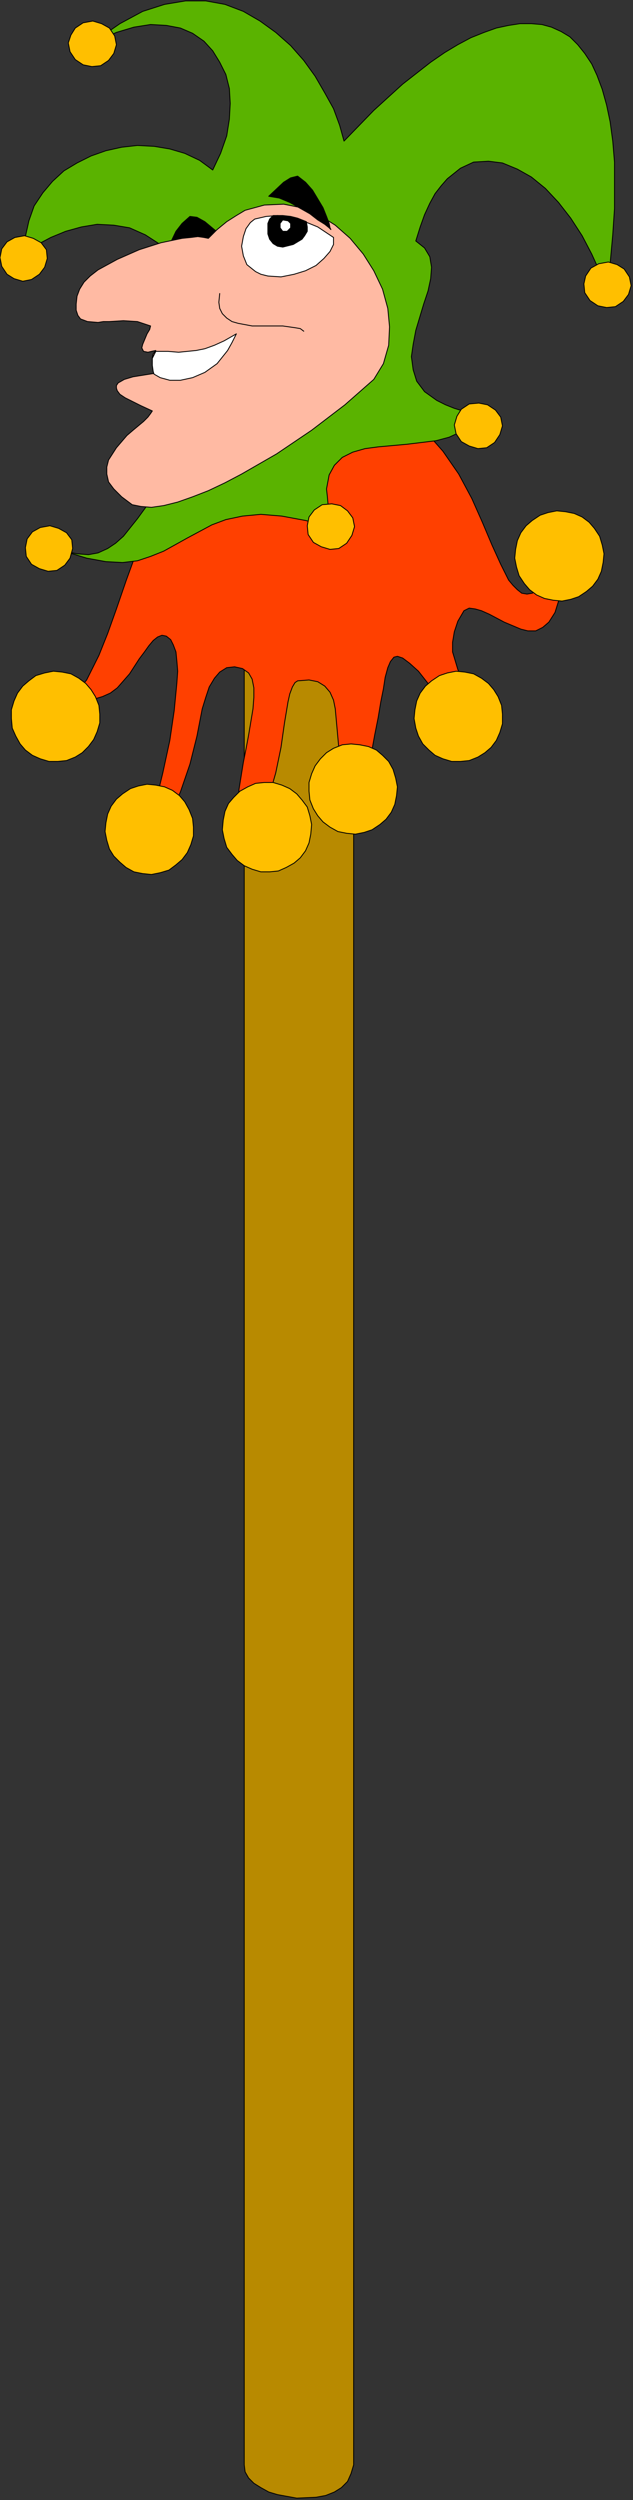 <?xml version="1.0" encoding="UTF-8" standalone="no"?>
<svg
   xmlns:dc="http://purl.org/dc/elements/1.1/"
   xmlns:cc="http://creativecommons.org/ns#"
   xmlns:rdf="http://www.w3.org/1999/02/22-rdf-syntax-ns#"
   xmlns:svg="http://www.w3.org/2000/svg"
   xmlns="http://www.w3.org/2000/svg"
   xmlns:sodipodi="http://sodipodi.sourceforge.net/DTD/sodipodi-0.dtd"
   xmlns:inkscape="http://www.inkscape.org/namespaces/inkscape"
   version="1.0"
   width="61.24mm"
   height="241.58mm"
   id="svg51"
   sodipodi:docname="APRL1003.WMF">
  <rect width="100%" height="100%" fill="#333333" stroke="none"/>
  <sodipodi:namedview
     pagecolor="#ffffff"
     bordercolor="#666666"
     borderopacity="1"
     objecttolerance="10"
     gridtolerance="10"
     guidetolerance="10"
     inkscape:pageopacity="0"
     inkscape:pageshadow="2"
     inkscape:window-width="640"
     inkscape:window-height="480"
     id="namedview53" />
  <defs
     id="defs3">
    <pattern
       id="WMFhbasepattern"
       patternUnits="userSpaceOnUse"
       width="6"
       height="6"
       x="0"
       y="0" />
  </defs>
  <path
     style="fill:#b88a00;fill-rule:evenodd;fill-opacity:1;stroke:#000000;stroke-width:0.32px;stroke-linecap:round;stroke-linejoin:round;stroke-miterlimit:4;stroke-dasharray:none;stroke-opacity:1;"
     d="  M 89.303,181.452   L 89.303,900.22   L 89.623,902.78   L 90.904,905.02   L 92.824,906.94   L 95.385,908.54   L 98.266,910.14   L 101.467,911.1   L 108.508,912.38   L 115.55,912.06   L 119.071,911.42   L 122.272,910.14   L 124.833,908.54   L 127.073,906.3   L 128.354,903.42   L 129.314,900.22   L 129.314,181.452   L 89.303,181.452  z "
     id="path5" />
  <path
     style="fill:#ff4000;fill-rule:evenodd;fill-opacity:1;stroke:#000000;stroke-width:0.32px;stroke-linecap:round;stroke-linejoin:round;stroke-miterlimit:4;stroke-dasharray:none;stroke-opacity:1;"
     d="  M 207.094,203.213   L 204.213,207.694   L 201.333,211.214   L 198.772,213.774   L 196.531,215.694   L 194.611,216.654   L 192.69,216.974   L 190.77,216.654   L 189.169,215.374   L 187.569,213.774   L 185.969,211.854   L 183.088,206.094   L 179.887,199.053   L 176.366,190.733   L 172.525,182.092   L 167.724,173.131   L 161.962,164.811   L 154.92,156.81   L 150.759,153.29   L 146.278,150.09   L 141.477,147.53   L 136.036,144.97   L 130.274,143.369   L 123.872,142.089   L 117.151,141.449   L 109.789,141.449   L 104.027,142.089   L 98.266,143.369   L 93.144,145.29   L 88.343,147.53   L 83.862,150.41   L 79.381,153.93   L 71.699,161.611   L 65.297,170.571   L 59.215,180.492   L 54.414,191.053   L 49.933,201.613   L 46.092,212.174   L 42.571,222.415   L 39.37,231.375   L 36.169,239.376   L 32.969,245.776   L 31.688,248.336   L 30.088,250.257   L 28.487,251.857   L 26.567,252.497   L 24.967,252.817   L 23.046,252.177   L 27.207,254.417   L 31.048,255.377   L 34.249,255.377   L 37.45,254.417   L 40.331,253.137   L 42.891,251.217   L 47.372,246.096   L 50.893,240.656   L 52.814,238.096   L 54.414,235.856   L 56.015,233.935   L 57.615,232.655   L 59.215,232.015   L 60.816,232.335   L 62.416,233.615   L 63.377,235.536   L 64.337,238.096   L 64.657,241.296   L 64.977,245.136   L 64.657,249.617   L 63.697,259.537   L 62.096,270.418   L 59.536,282.259   L 56.655,294.099   L 53.454,305.3   L 57.615,302.1   L 60.816,298.26   L 63.697,294.099   L 65.937,289.299   L 69.458,279.058   L 72.019,268.818   L 73.939,258.897   L 75.22,254.737   L 76.5,250.897   L 78.42,247.696   L 80.341,245.456   L 82.902,243.856   L 85.782,243.536   L 88.663,244.176   L 90.904,245.776   L 92.184,248.016   L 92.824,251.217   L 92.824,254.737   L 92.504,258.897   L 90.904,268.498   L 89.944,273.618   L 88.983,278.418   L 87.383,288.339   L 87.063,292.819   L 87.383,296.66   L 88.023,300.18   L 89.623,303.06   L 92.184,301.14   L 94.425,298.26   L 96.345,295.06   L 98.266,291.219   L 100.826,282.259   L 102.747,272.978   L 104.027,264.017   L 105.308,256.337   L 105.948,253.457   L 106.908,250.897   L 107.868,249.297   L 108.828,248.656   L 112.99,248.336   L 116.19,248.976   L 118.751,250.577   L 120.672,252.817   L 121.952,255.697   L 122.592,258.897   L 123.872,272.978   L 124.192,276.178   L 125.153,279.058   L 126.433,281.299   L 128.033,282.899   L 130.594,283.539   L 133.795,283.219   L 135.715,275.538   L 136.996,268.498   L 138.276,262.097   L 139.236,256.337   L 140.197,251.537   L 140.837,247.376   L 141.797,243.856   L 142.757,241.616   L 144.038,240.016   L 145.318,239.696   L 147.238,240.336   L 149.799,242.256   L 153,245.136   L 156.521,249.617   L 161.002,255.377   L 166.443,262.417   L 169.644,262.097   L 171.565,261.137   L 172.845,260.177   L 173.165,258.577   L 172.845,256.977   L 172.205,255.057   L 169.964,250.257   L 167.404,244.496   L 165.483,238.096   L 165.483,234.576   L 166.123,230.735   L 167.404,226.895   L 169.644,223.055   L 171.565,222.095   L 173.805,222.415   L 176.046,223.055   L 178.927,224.335   L 184.368,227.215   L 190.45,229.775   L 193.01,230.415   L 195.891,230.415   L 198.452,229.135   L 200.692,227.215   L 202.933,223.695   L 204.533,218.574   L 205.494,215.374   L 206.134,211.854   L 206.774,207.694   L 207.094,203.213  z "
     id="path7" />
  <path
     style="fill:#ffbf00;fill-rule:evenodd;fill-opacity:1;stroke:#000000;stroke-width:0.32px;stroke-linecap:round;stroke-linejoin:round;stroke-miterlimit:4;stroke-dasharray:none;stroke-opacity:1;"
     d="  M 4.161,262.417   L 4.481,265.938   L 5.762,268.818   L 7.362,271.698   L 9.282,273.938   L 11.843,275.858   L 14.724,277.138   L 17.925,278.098   L 21.126,278.098   L 24.326,277.778   L 27.527,276.498   L 30.088,274.898   L 32.328,272.658   L 34.249,270.098   L 35.529,267.218   L 36.49,264.017   L 36.49,260.817   L 36.169,257.617   L 34.889,254.417   L 33.289,251.857   L 31.368,249.617   L 28.808,247.696   L 25.927,246.096   L 22.726,245.456   L 19.525,245.136   L 16.324,245.776   L 13.123,246.736   L 10.563,248.656   L 8.322,250.577   L 6.402,253.137   L 5.121,256.017   L 4.161,259.217   L 4.161,262.417  z "
     id="path9" />
  <path
     style="fill:#ffbf00;fill-rule:evenodd;fill-opacity:1;stroke:#000000;stroke-width:0.32px;stroke-linecap:round;stroke-linejoin:round;stroke-miterlimit:4;stroke-dasharray:none;stroke-opacity:1;"
     d="  M 38.41,303.7   L 39.05,306.9   L 40.01,310.101   L 41.611,312.661   L 43.851,314.901   L 46.092,316.821   L 48.973,318.421   L 52.174,319.061   L 55.374,319.381   L 58.575,318.741   L 61.776,317.781   L 64.337,315.861   L 66.577,313.941   L 68.498,311.381   L 69.778,308.5   L 70.738,305.3   L 70.738,302.1   L 70.418,298.9   L 69.138,295.7   L 67.538,292.819   L 65.617,290.579   L 63.056,288.659   L 60.176,287.379   L 56.975,286.739   L 53.774,286.419   L 50.573,287.059   L 47.692,288.019   L 44.812,289.939   L 42.571,291.859   L 40.651,294.42   L 39.37,297.3   L 38.73,300.5   L 38.41,303.7  z "
     id="path11" />
  <path
     style="fill:#ffbf00;fill-rule:evenodd;fill-opacity:1;stroke:#000000;stroke-width:0.32px;stroke-linecap:round;stroke-linejoin:round;stroke-miterlimit:4;stroke-dasharray:none;stroke-opacity:1;"
     d="  M 81.301,303.06   L 81.941,306.26   L 82.902,309.461   L 84.822,312.021   L 86.743,314.261   L 89.303,316.181   L 92.184,317.461   L 95.385,318.421   L 98.586,318.421   L 101.787,318.101   L 104.667,316.821   L 107.548,315.221   L 109.789,313.301   L 111.709,310.741   L 112.99,307.86   L 113.63,304.66   L 113.95,301.14   L 113.31,297.94   L 112.349,294.74   L 110.429,292.179   L 108.508,289.939   L 105.948,288.019   L 103.067,286.739   L 99.866,285.779   L 96.665,285.779   L 93.464,286.099   L 90.584,287.379   L 87.703,288.979   L 85.462,291.219   L 83.542,293.459   L 82.261,296.34   L 81.621,299.54   L 81.301,303.06  z "
     id="path13" />
  <path
     style="fill:#ffbf00;fill-rule:evenodd;fill-opacity:1;stroke:#000000;stroke-width:0.32px;stroke-linecap:round;stroke-linejoin:round;stroke-miterlimit:4;stroke-dasharray:none;stroke-opacity:1;"
     d="  M 112.99,288.979   L 113.31,292.179   L 114.59,295.38   L 116.19,297.94   L 118.111,300.18   L 120.672,302.1   L 123.552,303.7   L 126.753,304.34   L 129.954,304.66   L 133.155,304.02   L 136.036,303.06   L 138.916,301.14   L 141.157,299.22   L 143.077,296.66   L 144.358,293.779   L 144.998,290.579   L 145.318,287.379   L 144.678,284.179   L 143.718,280.979   L 142.117,278.098   L 139.877,275.858   L 137.636,273.938   L 134.755,272.658   L 131.554,272.018   L 128.354,271.698   L 125.153,272.018   L 121.952,273.298   L 119.391,274.898   L 117.151,277.138   L 115.23,279.699   L 113.95,282.579   L 112.99,285.779   L 112.99,288.979  z "
     id="path15" />
  <path
     style="fill:#ffbf00;fill-rule:evenodd;fill-opacity:1;stroke:#000000;stroke-width:0.32px;stroke-linecap:round;stroke-linejoin:round;stroke-miterlimit:4;stroke-dasharray:none;stroke-opacity:1;"
     d="  M 151.4,262.417   L 152.04,265.938   L 153,268.818   L 154.6,271.698   L 156.841,273.938   L 159.082,275.858   L 161.962,277.138   L 165.163,278.098   L 168.364,278.098   L 171.565,277.778   L 174.766,276.498   L 177.326,274.898   L 179.567,272.978   L 181.487,270.418   L 182.768,267.538   L 183.728,264.338   L 183.728,260.817   L 183.408,257.617   L 182.128,254.417   L 180.527,251.857   L 178.607,249.617   L 176.046,247.696   L 173.165,246.096   L 169.964,245.456   L 166.764,245.136   L 163.563,245.776   L 160.682,246.736   L 157.801,248.656   L 155.561,250.577   L 153.64,253.137   L 152.36,256.017   L 151.72,259.217   L 151.4,262.417  z "
     id="path17" />
  <path
     style="fill:#ffbf00;fill-rule:evenodd;fill-opacity:1;stroke:#000000;stroke-width:0.32px;stroke-linecap:round;stroke-linejoin:round;stroke-miterlimit:4;stroke-dasharray:none;stroke-opacity:1;"
     d="  M 188.209,203.853   L 188.849,207.054   L 189.81,210.254   L 191.73,213.134   L 193.651,215.374   L 196.211,217.294   L 199.092,218.574   L 202.293,219.215   L 205.494,219.535   L 208.695,218.894   L 211.575,217.934   L 214.456,216.014   L 216.697,214.094   L 218.617,211.534   L 219.897,208.654   L 220.538,205.454   L 220.858,202.253   L 220.218,199.053   L 219.257,195.853   L 217.337,192.973   L 215.416,190.733   L 212.856,188.813   L 209.975,187.532   L 206.774,186.892   L 203.573,186.572   L 200.372,187.212   L 197.492,188.172   L 194.611,190.093   L 192.37,192.013   L 190.45,194.573   L 189.169,197.453   L 188.529,200.653   L 188.209,203.853  z "
     id="path19" />
  <path
     style="fill:#5ab300;fill-rule:evenodd;fill-opacity:1;stroke:#000000;stroke-width:0.32px;stroke-linecap:round;stroke-linejoin:round;stroke-miterlimit:4;stroke-dasharray:none;stroke-opacity:1;"
     d="  M 23.366,201.293   L 28.167,202.253   L 32.328,202.573   L 35.849,201.933   L 39.37,200.333   L 42.251,198.413   L 45.132,195.853   L 50.253,189.453   L 55.374,182.412   L 61.136,175.372   L 67.858,168.971   L 71.699,166.411   L 76.18,164.171   L 76.5,155.53   L 76.82,147.21   L 76.5,139.849   L 76.18,132.809   L 75.22,126.408   L 74.259,120.328   L 72.979,114.888   L 71.379,109.767   L 69.778,105.287   L 67.858,101.447   L 65.617,97.926   L 63.377,94.726   L 58.575,89.286   L 53.134,85.766   L 47.372,83.206   L 41.611,82.245   L 35.529,81.925   L 29.768,82.885   L 24.006,84.486   L 18.565,86.726   L 13.764,89.286   L 9.282,92.486   L 9.282,86.406   L 10.563,80.645   L 12.483,75.205   L 15.684,70.405   L 19.205,66.244   L 23.366,62.404   L 28.167,59.524   L 33.289,56.964   L 38.73,55.044   L 44.492,53.764   L 50.253,53.124   L 56.335,53.444   L 62.096,54.404   L 67.538,56.004   L 72.979,58.564   L 77.78,62.084   L 80.661,56.004   L 82.902,49.603   L 83.862,43.523   L 84.182,37.763   L 83.862,32.322   L 82.582,27.202   L 80.341,22.722   L 77.78,18.561   L 74.579,15.041   L 70.418,12.161   L 65.937,10.241   L 60.816,9.281   L 55.054,8.961   L 48.973,9.921   L 42.571,11.841   L 35.529,15.041   L 39.69,11.521   L 43.851,8.641   L 52.174,4.16   L 60.176,1.6   L 67.858,0.32   L 75.22,0.32   L 82.261,1.6   L 88.983,4.16   L 95.065,7.681   L 100.826,11.841   L 106.268,16.641   L 111.069,22.081   L 115.23,27.842   L 118.751,33.922   L 121.952,39.683   L 124.192,45.763   L 125.793,51.523   L 136.676,40.323   L 147.238,30.722   L 157.481,22.722   L 162.602,19.201   L 167.404,16.321   L 172.205,13.761   L 177.006,11.841   L 181.487,10.241   L 185.969,9.281   L 190.13,8.641   L 194.291,8.641   L 198.132,8.961   L 201.653,9.921   L 205.174,11.521   L 208.374,13.441   L 211.255,16.321   L 213.816,19.521   L 216.377,23.362   L 218.297,27.522   L 220.218,32.642   L 221.818,38.403   L 223.098,44.483   L 224.059,51.523   L 224.699,59.204   L 224.699,76.165   L 224.059,85.766   L 223.098,96.326   L 221.818,107.207   L 219.577,99.847   L 216.377,92.806   L 212.856,86.086   L 208.695,79.685   L 204.213,73.925   L 199.412,68.805   L 194.291,64.644   L 189.169,61.764   L 183.728,59.524   L 178.607,58.884   L 173.165,59.204   L 168.364,61.444   L 163.563,65.284   L 161.322,67.844   L 159.082,70.725   L 157.161,74.245   L 155.241,78.405   L 153.64,82.885   L 152.04,88.006   L 155.241,90.566   L 157.161,93.766   L 157.801,97.606   L 157.481,101.767   L 156.521,106.247   L 154.92,111.047   L 152.04,120.648   L 151.079,125.768   L 150.439,130.249   L 151.079,135.049   L 152.36,139.209   L 155.241,143.049   L 159.722,146.25   L 162.923,147.85   L 166.123,149.13   L 170.285,150.41   L 174.766,151.37   L 171.885,155.21   L 168.364,157.77   L 164.203,159.691   L 159.402,160.971   L 148.839,162.251   L 138.276,163.211   L 133.475,163.851   L 128.994,165.131   L 125.153,167.051   L 122.272,169.931   L 120.351,173.451   L 119.391,178.572   L 119.711,181.452   L 120.031,184.972   L 120.672,188.813   L 121.952,192.973   L 116.831,191.373   L 111.709,190.093   L 103.067,188.492   L 95.385,187.852   L 88.663,188.492   L 82.582,189.773   L 77.46,191.693   L 68.498,196.493   L 59.856,201.293   L 55.054,203.213   L 50.253,204.814   L 44.812,205.454   L 38.73,205.134   L 31.688,203.853   L 23.366,201.293  z "
     id="path21" />
  <path
     style="fill:#000000;fill-rule:evenodd;fill-opacity:1;stroke:#000000;stroke-width:0.32px;stroke-linecap:round;stroke-linejoin:round;stroke-miterlimit:4;stroke-dasharray:none;stroke-opacity:1;"
     d="  M 80.661,85.766   L 74.9,80.965   L 72.019,79.365   L 69.458,79.045   L 66.577,81.605   L 64.337,84.486   L 61.136,91.206   L 60.176,94.406   L 59.536,96.966   L 58.895,98.567   L 58.895,99.207   L 59.536,98.567   L 60.816,97.286   L 63.377,95.366   L 66.257,93.126   L 73.299,88.646   L 76.82,86.726   L 80.661,85.766  z "
     id="path23" />
  <path
     style="fill:#ffbaa3;fill-rule:evenodd;fill-opacity:1;stroke:#000000;stroke-width:0.32px;stroke-linecap:round;stroke-linejoin:round;stroke-miterlimit:4;stroke-dasharray:none;stroke-opacity:1;"
     d="  M 28.167,108.167   L 29.128,105.607   L 30.728,103.047   L 32.969,100.807   L 35.849,98.567   L 42.891,94.726   L 50.893,91.206   L 58.895,88.646   L 66.577,87.046   L 69.778,86.726   L 72.339,86.406   L 74.579,86.726   L 76.18,87.046   L 79.381,83.846   L 82.902,80.965   L 86.423,78.725   L 89.623,76.805   L 96.665,74.885   L 103.707,74.565   L 110.109,75.845   L 116.51,78.405   L 122.592,82.245   L 128.033,87.046   L 132.835,92.806   L 136.676,98.887   L 139.877,105.607   L 141.797,112.647   L 142.437,119.368   L 142.117,126.088   L 140.197,132.809   L 136.676,138.569   L 126.113,147.85   L 113.95,157.13   L 101.146,165.771   L 88.343,173.131   L 82.261,176.332   L 76.18,179.212   L 70.418,181.452   L 64.977,183.372   L 59.856,184.652   L 55.374,185.292   L 51.533,184.972   L 48.333,184.332   L 44.492,181.452   L 41.611,178.572   L 39.69,176.012   L 39.05,173.131   L 39.05,170.571   L 39.69,168.011   L 42.571,163.531   L 46.412,159.051   L 48.653,157.13   L 52.494,153.93   L 53.454,152.97   L 54.094,152.33   L 55.054,151.05   L 55.695,150.09   L 51.533,148.17   L 48.333,146.57   L 45.772,145.29   L 43.851,144.01   L 42.891,142.729   L 42.571,141.769   L 42.571,140.809   L 43.211,139.849   L 45.452,138.569   L 48.653,137.609   L 56.655,136.329   L 56.655,136.009   L 56.335,135.369   L 55.695,133.129   L 55.695,130.569   L 56.015,129.289   L 56.975,128.008   L 55.374,128.328   L 54.094,128.649   L 52.494,128.328   L 51.854,127.048   L 52.174,125.768   L 53.774,121.928   L 54.734,120.328   L 55.054,119.048   L 50.253,117.448   L 45.132,117.128   L 40.01,117.448   L 37.77,117.448   L 35.849,117.768   L 32.008,117.448   L 29.448,116.488   L 28.487,115.208   L 27.847,113.287   L 27.847,111.047   L 28.167,108.167  z "
     id="path25" />
  <path
     style="fill:#ffffff;fill-rule:evenodd;fill-opacity:1;stroke:#000000;stroke-width:0.32px;stroke-linecap:round;stroke-linejoin:round;stroke-miterlimit:4;stroke-dasharray:none;stroke-opacity:1;"
     d="  M 86.423,121.928   L 84.822,125.128   L 83.222,128.008   L 79.381,132.809   L 74.9,136.009   L 70.418,137.929   L 65.937,138.889   L 62.096,138.889   L 58.575,137.929   L 56.335,136.649   L 56.015,135.689   L 55.695,133.449   L 55.695,130.889   L 56.975,128.328   L 61.456,128.328   L 65.297,128.649   L 71.699,128.008   L 74.9,127.368   L 78.42,126.088   L 81.941,124.488   L 86.423,121.928  z "
     id="path27" />
  <path
     style="fill:#ffffff;fill-rule:evenodd;fill-opacity:1;stroke:#000000;stroke-width:0.32px;stroke-linecap:round;stroke-linejoin:round;stroke-miterlimit:4;stroke-dasharray:none;stroke-opacity:1;"
     d="  M 93.144,80.005   L 97.305,79.045   L 101.467,78.725   L 105.308,79.045   L 109.149,80.005   L 116.19,82.885   L 121.952,86.726   L 121.952,89.286   L 120.672,91.846   L 118.431,94.406   L 115.55,96.966   L 111.709,98.887   L 107.548,100.167   L 102.747,101.127   L 97.946,100.807   L 95.385,100.167   L 93.464,99.207   L 90.264,96.646   L 88.983,93.446   L 88.343,89.926   L 88.983,86.406   L 89.944,83.526   L 91.544,81.285   L 93.144,80.005  z "
     id="path29" />
  <path
     style="fill:#000000;fill-rule:evenodd;fill-opacity:1;stroke:#000000;stroke-width:0.32px;stroke-linecap:round;stroke-linejoin:round;stroke-miterlimit:4;stroke-dasharray:none;stroke-opacity:1;"
     d="  M 99.866,78.725   L 103.387,78.725   L 106.268,79.045   L 108.828,79.685   L 112.029,80.965   L 112.349,82.885   L 112.349,84.486   L 111.389,86.086   L 110.429,87.366   L 107.228,89.286   L 103.387,90.246   L 101.467,89.926   L 99.866,88.966   L 98.586,87.366   L 97.946,85.446   L 97.946,81.605   L 98.586,80.005   L 99.866,78.725  z "
     id="path31" />
  <path
     style="fill:#ffffff;fill-rule:evenodd;fill-opacity:1;stroke:#000000;stroke-width:0.32px;stroke-linecap:round;stroke-linejoin:round;stroke-miterlimit:4;stroke-dasharray:none;stroke-opacity:1;"
     d="  M 102.427,83.206   L 103.387,84.486   L 104.987,84.486   L 106.268,83.206   L 106.268,81.605   L 105.308,80.645   L 103.387,80.325   L 102.427,81.605   L 102.427,83.206  z "
     id="path33" />
  <path
     style="fill:#000000;fill-rule:evenodd;fill-opacity:1;stroke:#000000;stroke-width:0.32px;stroke-linecap:round;stroke-linejoin:round;stroke-miterlimit:4;stroke-dasharray:none;stroke-opacity:1;"
     d="  M 98.266,71.685   L 103.707,66.564   L 106.268,64.964   L 108.828,64.324   L 111.709,66.564   L 114.27,69.445   L 118.111,75.845   L 119.391,79.045   L 120.351,81.605   L 120.672,83.206   L 120.992,83.846   L 120.351,83.206   L 118.751,81.925   L 116.19,80.325   L 113.31,78.085   L 105.948,73.925   L 102.107,72.325   L 98.266,71.685  z "
     id="path35" />
  <path
     style="fill:none;stroke:#000000;stroke-width:0.32px;stroke-linecap:round;stroke-linejoin:round;stroke-miterlimit:4;stroke-dasharray:none;stroke-opacity:1;"
     d="  M 80.341,107.207   L 80.021,110.407   L 80.341,112.647   L 81.301,114.568   L 82.902,116.168   L 84.822,117.448   L 87.063,118.088   L 92.184,119.048   L 103.387,119.048   L 107.868,119.688   L 109.789,120.008   L 111.069,120.968  "
     id="path37" />
  <path
     style="fill:#ffbf00;fill-rule:evenodd;fill-opacity:1;stroke:#000000;stroke-width:0.32px;stroke-linecap:round;stroke-linejoin:round;stroke-miterlimit:4;stroke-dasharray:none;stroke-opacity:1;"
     d="  M 25.607,18.881   L 27.527,21.761   L 30.408,23.682   L 33.609,24.322   L 36.81,24.002   L 39.69,22.081   L 41.611,19.521   L 42.571,16.321   L 41.931,13.121   L 40.01,10.241   L 37.13,8.641   L 33.929,7.681   L 30.408,8.321   L 27.527,10.241   L 25.927,12.801   L 24.967,15.681   L 25.607,18.881  z "
     id="path39" />
  <path
     style="fill:#ffbf00;fill-rule:evenodd;fill-opacity:1;stroke:#000000;stroke-width:0.32px;stroke-linecap:round;stroke-linejoin:round;stroke-miterlimit:4;stroke-dasharray:none;stroke-opacity:1;"
     d="  M 0.64,97.286   L 2.561,100.167   L 5.121,101.767   L 8.322,102.727   L 11.523,102.087   L 14.404,100.167   L 16.324,97.606   L 17.285,94.406   L 16.964,91.206   L 15.044,88.646   L 12.163,87.046   L 8.962,86.086   L 5.441,86.726   L 2.561,88.326   L 0.64,90.886   L 0,94.086   L 0.64,97.286  z "
     id="path41" />
  <path
     style="fill:#ffbf00;fill-rule:evenodd;fill-opacity:1;stroke:#000000;stroke-width:0.32px;stroke-linecap:round;stroke-linejoin:round;stroke-miterlimit:4;stroke-dasharray:none;stroke-opacity:1;"
     d="  M 9.603,203.213   L 11.523,206.094   L 14.404,207.694   L 17.605,208.654   L 20.805,208.334   L 23.686,206.414   L 25.607,203.853   L 26.567,200.333   L 26.247,197.133   L 24.326,194.573   L 21.446,192.973   L 18.245,192.013   L 14.724,192.653   L 11.843,194.253   L 9.923,196.813   L 9.282,200.013   L 9.603,203.213  z "
     id="path43" />
  <path
     style="fill:#ffbf00;fill-rule:evenodd;fill-opacity:1;stroke:#000000;stroke-width:0.32px;stroke-linecap:round;stroke-linejoin:round;stroke-miterlimit:4;stroke-dasharray:none;stroke-opacity:1;"
     d="  M 112.669,195.213   L 114.59,198.093   L 117.471,199.693   L 120.672,200.653   L 123.872,200.333   L 126.753,198.413   L 128.674,195.533   L 129.634,192.333   L 128.994,189.133   L 127.073,186.572   L 124.513,184.652   L 121.312,184.012   L 117.791,184.332   L 114.91,186.252   L 112.99,188.813   L 112.349,192.013   L 112.669,195.213  z "
     id="path45" />
  <path
     style="fill:#ffbf00;fill-rule:evenodd;fill-opacity:1;stroke:#000000;stroke-width:0.32px;stroke-linecap:round;stroke-linejoin:round;stroke-miterlimit:4;stroke-dasharray:none;stroke-opacity:1;"
     d="  M 166.764,158.41   L 168.684,161.291   L 171.565,162.891   L 174.766,163.851   L 177.966,163.531   L 180.847,161.611   L 182.768,158.731   L 183.728,155.53   L 183.088,152.33   L 181.167,149.77   L 178.287,147.85   L 175.086,147.21   L 171.565,147.53   L 168.684,149.45   L 167.084,152.01   L 166.123,155.21   L 166.764,158.41  z "
     id="path47" />
  <path
     style="fill:#ffbf00;fill-rule:evenodd;fill-opacity:1;stroke:#000000;stroke-width:0.32px;stroke-linecap:round;stroke-linejoin:round;stroke-miterlimit:4;stroke-dasharray:none;stroke-opacity:1;"
     d="  M 213.816,106.887   L 215.736,109.767   L 218.617,111.687   L 221.818,112.327   L 225.019,112.007   L 227.9,110.087   L 229.82,107.527   L 230.78,104.327   L 230.14,101.127   L 228.22,98.247   L 225.659,96.646   L 222.458,95.686   L 218.937,96.326   L 216.056,97.926   L 214.136,100.807   L 213.496,103.687   L 213.816,106.887  z "
     id="path49" />
</svg>
